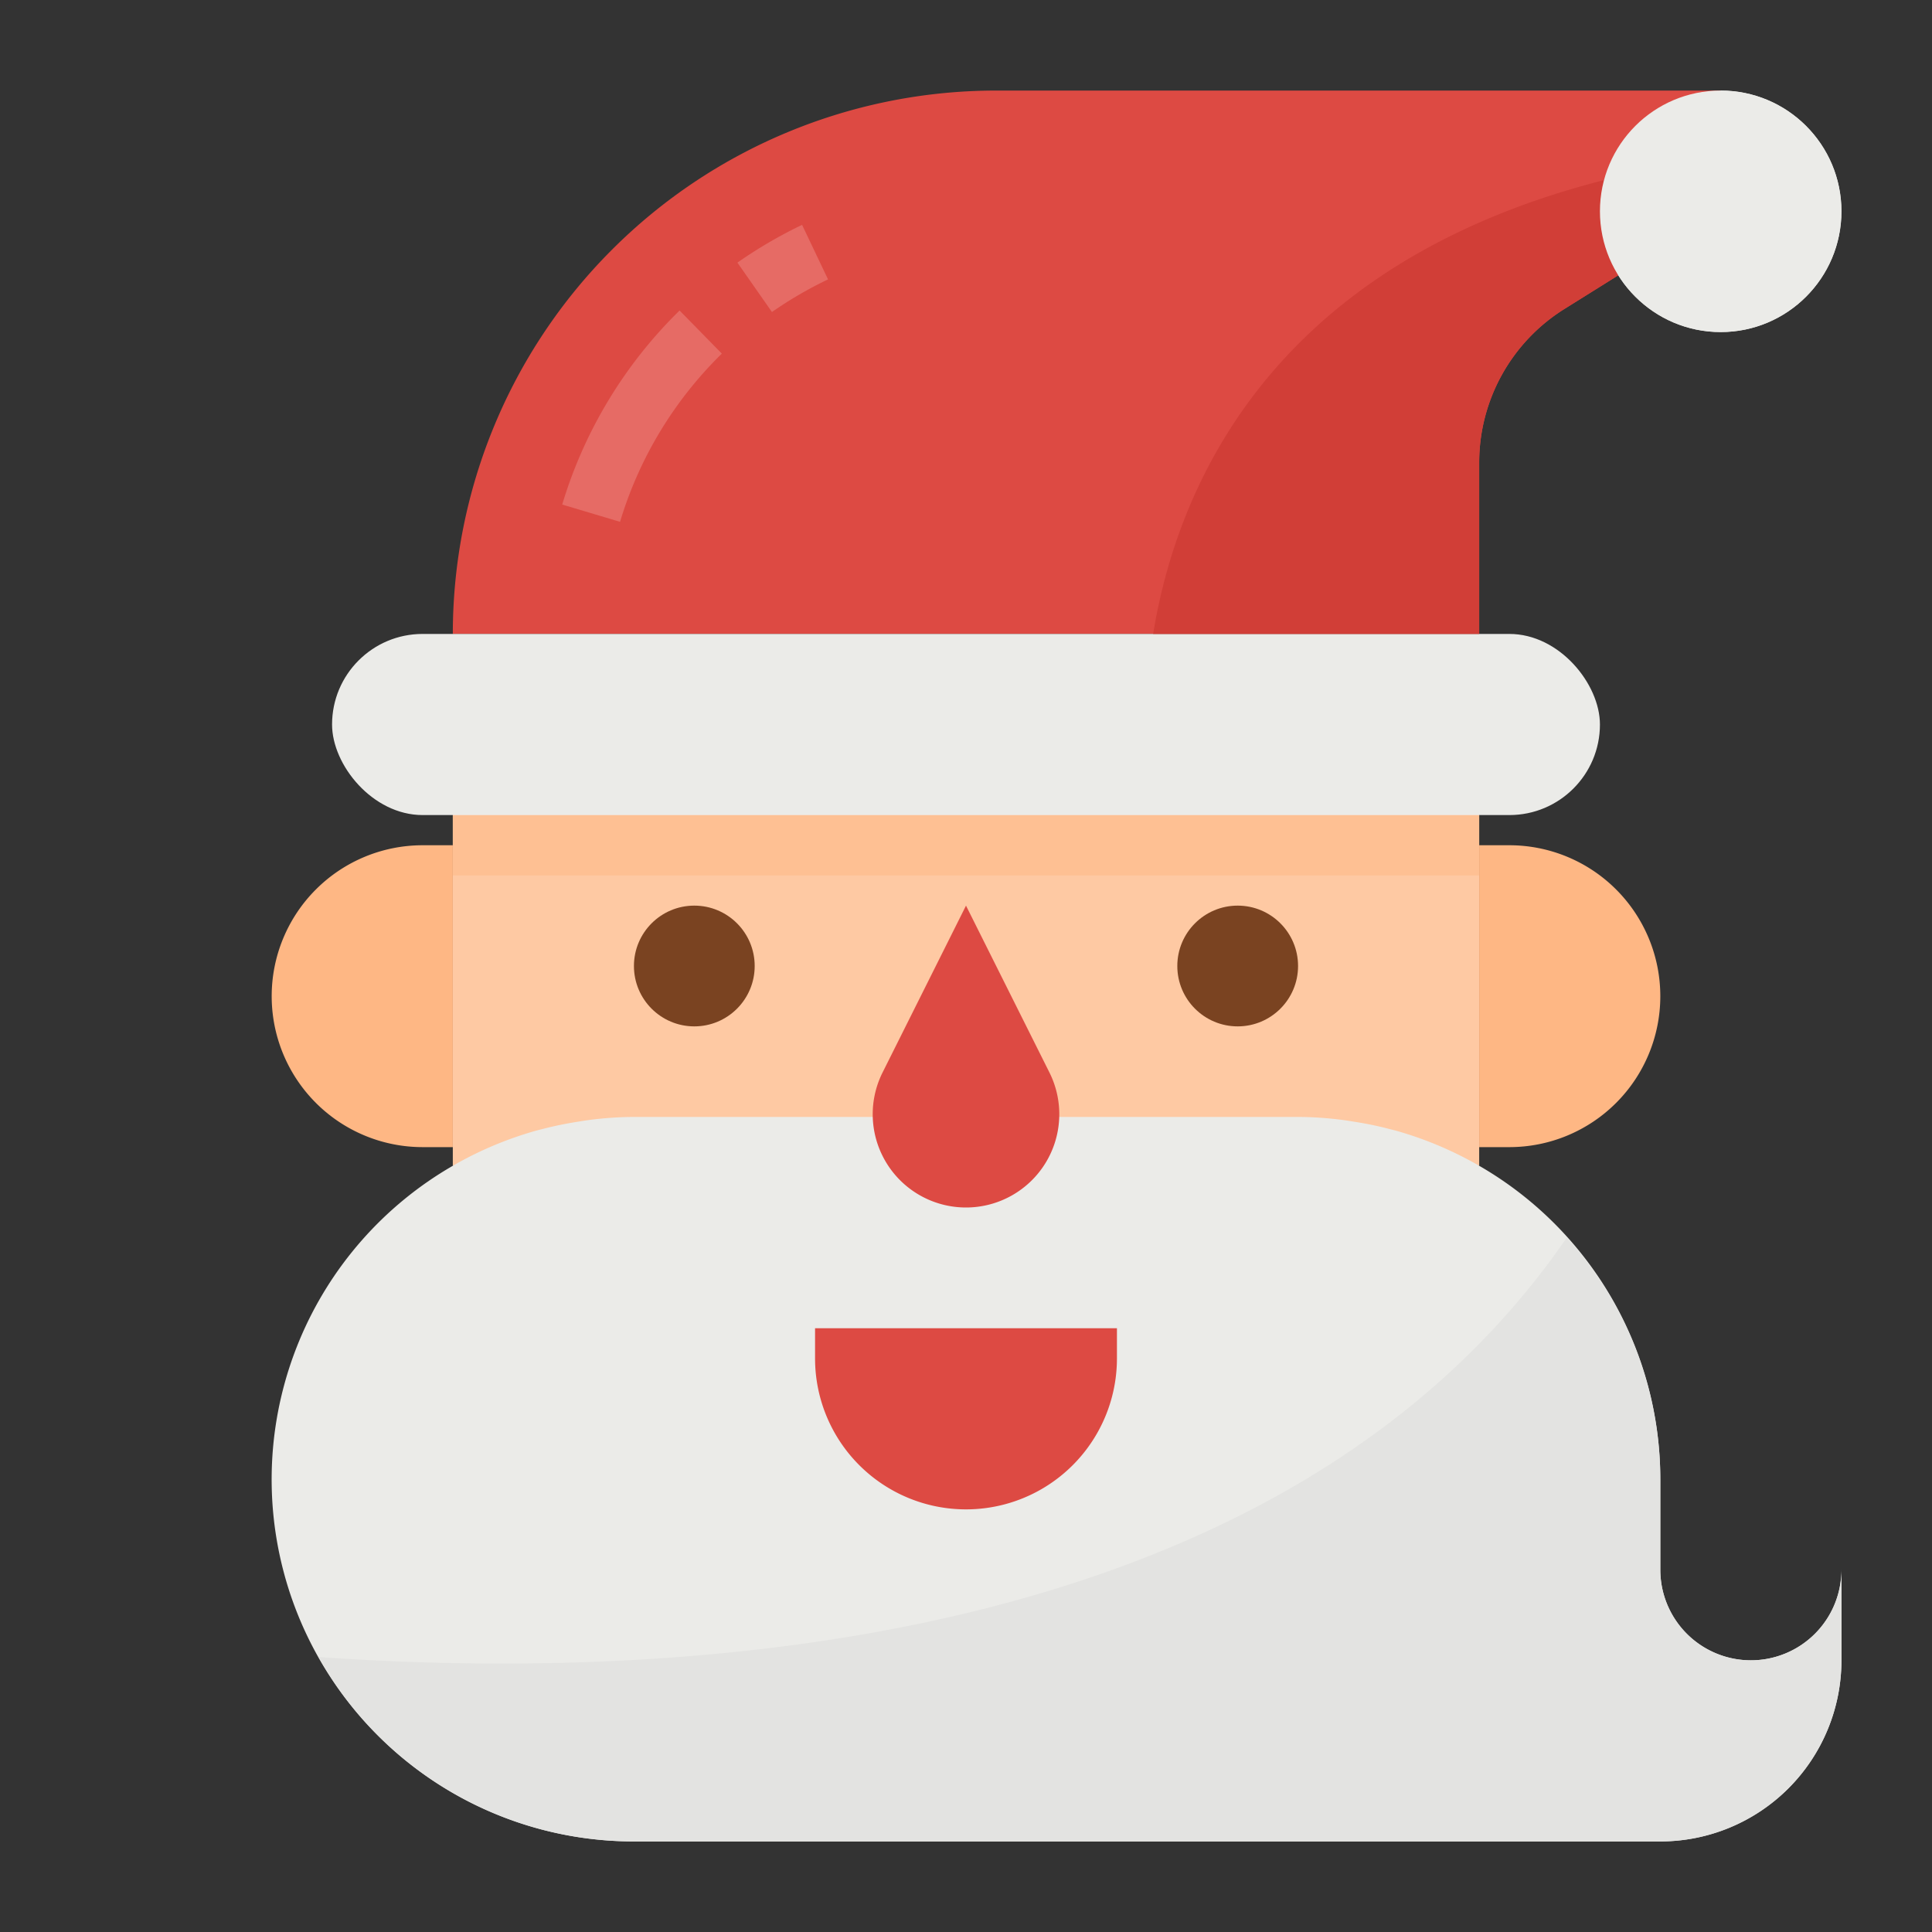 <?xml version="1.0" ?>
<svg width="800px" height="800px" viewBox="0 0 64 64" xmlns="http://www.w3.org/2000/svg">
<rect x="0" y="0" width="64" height="64" fill="#333333" stroke="none"/>
<g id="flat">
<circle cx="57" cy="7" r="4" style="fill:#ebebe8"/>
<path d="M49,21H15A18,18,0,0,1,33,3H57V7l-5.18,3.237A6,6,0,0,0,49,15.325Z" style="fill:#dd4a43"/>
<polyline points="49 38.618 49 25 15 25 15 38.618" style="fill:#fec9a3"/>
<rect height="2" style="fill:#fec093" width="34" x="15" y="27"/>
<path d="M28.912,37H21a11.757,11.757,0,0,0-1.474.1c-.122.015-.243.036-.364.055-.392.061-.779.139-1.157.237-.087.022-.173.043-.259.066A12.082,12.082,0,0,0,15,38.618h0A11.993,11.993,0,0,0,21,61H55a6,6,0,0,0,6-6V52a3,3,0,0,1-6,0V49a11.987,11.987,0,0,0-6-10.382h0a12.082,12.082,0,0,0-2.746-1.16c-.086-.023-.172-.044-.259-.066-.378-.1-.765-.176-1.157-.237-.121-.019-.242-.04-.364-.055A11.757,11.757,0,0,0,43,37H35.088" style="fill:#ebebe8"/>
<path d="M58,55a3,3,0,0,1-3-3V49a11.9,11.9,0,0,0-3.1-8C42.278,54.994,21.7,55.678,10.552,54.891A11.991,11.991,0,0,0,21,61H55a6,6,0,0,0,6-6V52A3,3,0,0,1,58,55Z" style="fill:#e3e3e1"/>
<path d="M27,44H37a0,0,0,0,1,0,0v1a5,5,0,0,1-5,5h0a5,5,0,0,1-5-5V44A0,0,0,0,1,27,44Z" style="fill:#dd4a43"/>
<path d="M20.54,17.286l-1.916-.572a15.044,15.044,0,0,1,3.888-6.428l1.4,1.428A13.047,13.047,0,0,0,20.54,17.286Zm5.032-6.95L24.428,8.7A15.02,15.02,0,0,1,26.57,7.449l.86,1.806A13.2,13.2,0,0,0,25.572,10.336Z" style="fill:#e66b65"/>
<path d="M50,28H49V38h1a5,5,0,0,0,0-10Z" style="fill:#feb784"/>
<path d="M9,33a5,5,0,0,0,5,5h1V28H14A5,5,0,0,0,9,33Z" style="fill:#feb784"/>
<circle cx="23" cy="32" r="2" style="fill:#7a4321"/>
<circle cx="41" cy="32" r="2" style="fill:#7a4321"/>
<path d="M32,40h0a3.09,3.09,0,0,1-2.764-4.472L32,30l2.764,5.528A3.09,3.09,0,0,1,32,40Z" style="fill:#dd4a43"/>
<rect height="6" rx="3" ry="3" style="fill:#ebebe8" width="42" x="11" y="21"/>
<path d="M38.2,21H49V15.326a6,6,0,0,1,2.82-5.089L57,7V5.224C42.627,7.18,39.041,15.808,38.2,21Z" style="fill:#d13e37"/>
<circle cx="57" cy="7" r="4" style="fill:#ebebe8"/>
</g>
</svg>